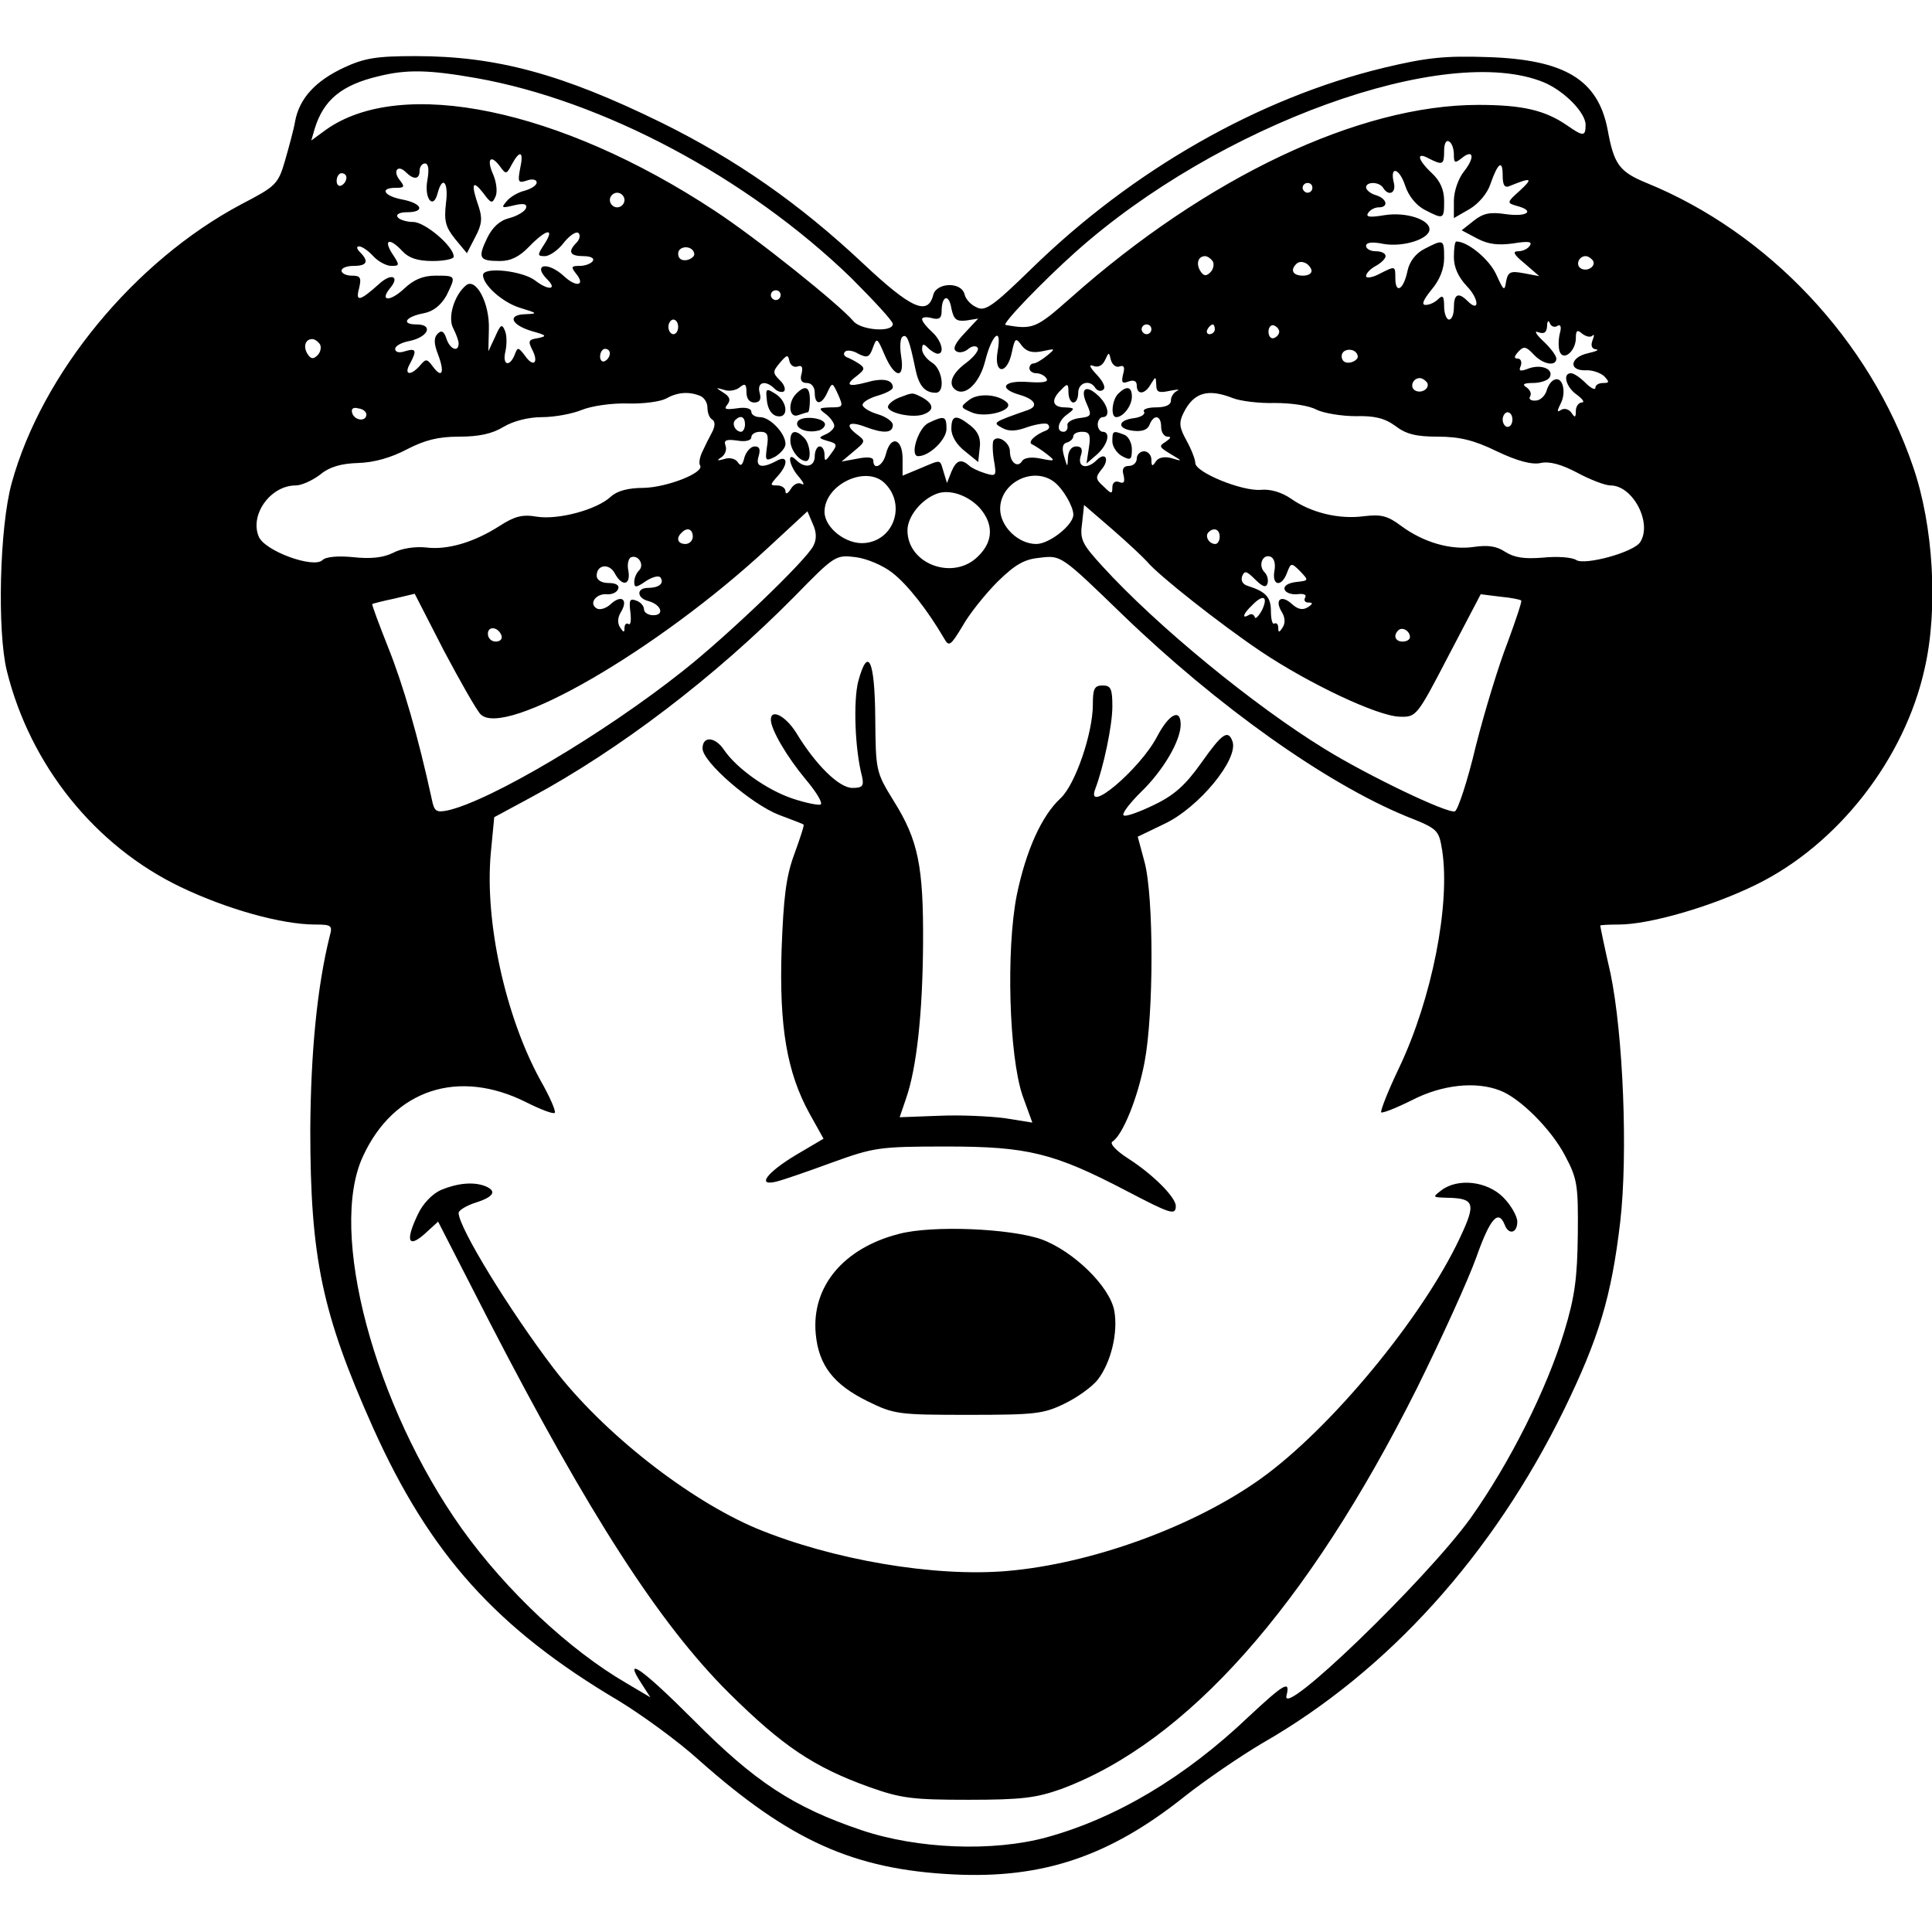 <?xml version="1.0" encoding="UTF-8" standalone="yes"?>
<svg version="1.0" xmlns="http://www.w3.org/2000/svg" width="100mm" height="100mm" viewBox="0 0 396 373" preserveAspectRatio="xMidYMid meet">
  <g transform="translate(0,373) scale(0.1,-0.1)" fill="#000000" stroke="none">
    <path d="M704 3706 c-57 -27 -90 -62 -99 -109 -3 -18 -13 -54 -21 -82 -14 -48
-19 -52 -90 -89 -218 -116 -408 -346 -470 -571 -25 -90 -30 -304 -10 -385 48
-194 181 -359 356 -443 96 -46 208 -77 276 -77 33 0 36 -2 30 -23 -26 -104
-39 -239 -40 -397 0 -263 24 -377 128 -610 117 -261 254 -413 504 -561 46 -28
121 -82 165 -122 186 -165 317 -224 522 -234 182 -9 319 37 472 159 43 34 116
84 162 111 256 147 471 385 617 683 71 146 97 231 115 385 16 139 6 384 -20
509 -12 52 -21 96 -21 98 0 1 17 2 38 2 63 0 191 37 282 82 167 82 304 257
345 443 28 122 18 293 -24 414 -88 258 -296 479 -546 581 -56 23 -67 38 -80
110 -20 102 -88 143 -246 148 -88 3 -125 -1 -213 -22 -256 -62 -514 -209 -721
-411 -80 -78 -96 -89 -113 -80 -12 5 -23 17 -25 27 -7 26 -57 24 -64 -1 -11
-44 -45 -29 -144 64 -131 123 -260 213 -414 289 -202 99 -337 136 -503 136
-81 0 -105 -4 -148 -24z m272 -21 c259 -46 555 -203 768 -409 47 -47 86 -89
86 -95 0 -18 -66 -13 -81 6 -29 34 -197 169 -284 226 -317 209 -642 276 -797
166 l-30 -22 7 24 c18 59 55 90 132 108 57 14 102 13 199 -4z m2189 -9 c42
-18 85 -62 85 -87 0 -24 -5 -24 -38 -1 -45 31 -91 42 -182 42 -244 0 -557
-148 -836 -396 -70 -62 -77 -65 -133 -55 -8 2 77 90 143 149 293 262 761 431
961 348z m-185 -148 c0 -17 2 -18 15 -8 25 21 29 3 6 -26 -12 -15 -21 -41 -21
-61 l0 -35 33 19 c18 11 36 32 42 51 15 43 25 51 25 18 0 -21 4 -27 15 -22 44
18 48 16 21 -9 -28 -25 -28 -26 -7 -32 38 -10 22 -23 -22 -17 -33 5 -47 2 -67
-14 l-24 -19 32 -17 c23 -12 43 -14 73 -10 31 5 40 4 35 -4 -4 -7 -15 -12 -24
-12 -13 0 -9 -7 13 -25 l30 -26 -32 6 c-27 5 -32 3 -36 -17 -3 -21 -5 -19 -20
14 -14 31 -58 68 -82 68 -3 0 -5 -14 -5 -32 0 -21 9 -41 27 -60 25 -26 26 -55
1 -30 -19 19 -28 14 -28 -13 0 -14 -4 -25 -10 -25 -5 0 -10 12 -10 27 0 21 -3
24 -12 15 -7 -7 -18 -12 -26 -12 -9 0 -5 10 12 31 17 20 26 43 26 65 0 39 -1
39 -40 19 -18 -9 -31 -26 -35 -45 -8 -39 -25 -49 -25 -15 0 25 0 25 -30 10
-16 -9 -30 -11 -30 -6 0 6 9 15 20 21 11 6 20 15 20 20 0 6 -9 10 -20 10 -11
0 -20 5 -20 11 0 7 12 9 36 4 40 -7 94 10 94 30 0 20 -48 36 -92 29 -30 -5
-39 -4 -34 4 4 7 14 12 22 12 21 0 17 18 -6 25 -11 3 -20 11 -20 16 0 12 27
12 35 -1 11 -18 27 -11 22 10 -9 36 11 31 23 -5 7 -22 23 -41 40 -50 39 -20
40 -20 40 18 0 23 -8 41 -25 57 -30 28 -33 45 -6 30 28 -14 31 -13 31 16 0 14
4 23 10 19 6 -3 10 -15 10 -27z m-1914 -29 c-5 -27 -4 -30 14 -24 11 4 20 2
20 -4 0 -6 -11 -13 -25 -17 -13 -3 -30 -13 -37 -22 -11 -13 -10 -14 15 -8 21
5 28 3 25 -6 -2 -6 -18 -16 -34 -20 -20 -5 -35 -19 -46 -42 -19 -40 -16 -46
27 -46 22 0 40 9 60 30 35 36 53 39 31 5 -15 -23 -15 -25 1 -25 9 0 27 12 39
28 12 15 26 24 30 19 4 -4 2 -13 -4 -19 -19 -19 -14 -28 14 -28 14 0 23 -4 19
-10 -3 -5 -15 -10 -27 -10 -17 0 -18 -2 -8 -15 21 -25 2 -30 -23 -7 -34 32
-67 26 -35 -6 21 -21 2 -23 -25 -2 -26 20 -107 29 -107 11 0 -20 40 -56 76
-67 36 -11 37 -12 11 -13 -38 -1 -30 -22 14 -35 29 -8 31 -10 12 -14 -20 -3
-21 -6 -12 -24 14 -27 2 -37 -15 -12 -14 18 -15 18 -21 2 -11 -27 -26 -21 -19
7 3 14 3 33 -1 42 -6 15 -9 13 -20 -12 l-14 -30 1 45 c2 54 -27 107 -47 90
-24 -20 -38 -66 -26 -88 6 -12 11 -25 11 -31 0 -19 -18 -12 -25 10 -5 15 -10
18 -18 10 -8 -8 -8 -20 1 -43 14 -37 8 -50 -11 -24 -12 16 -14 16 -26 2 -19
-22 -34 -20 -21 3 15 28 13 33 -10 26 -12 -4 -20 -2 -20 5 0 6 13 13 29 16 39
8 50 34 15 34 -33 0 -23 16 15 23 20 4 35 17 46 36 20 41 20 41 -22 41 -26 0
-45 -8 -65 -27 -29 -27 -51 -26 -28 2 20 24 2 31 -23 8 -39 -35 -49 -38 -41
-9 5 22 3 26 -15 26 -12 0 -21 5 -21 10 0 6 11 10 25 10 27 0 32 9 13 28 -7 7
-8 12 -2 12 6 0 19 -9 29 -20 10 -11 27 -20 37 -20 17 0 18 1 2 25 -19 30 -5
33 21 5 13 -14 31 -20 62 -20 23 0 43 4 43 9 0 21 -59 71 -83 71 -14 0 -29 5
-32 10 -4 6 5 10 19 10 38 0 32 18 -9 26 -38 7 -48 24 -14 24 18 0 19 2 9 15
-16 19 -5 34 12 17 16 -16 28 -15 28 3 0 8 5 15 11 15 7 0 9 -12 5 -34 -7 -38
12 -62 21 -27 10 38 23 22 17 -21 -4 -36 -1 -48 19 -73 l24 -29 17 33 c14 26
15 39 7 63 -16 46 -13 56 9 28 17 -23 19 -23 26 -7 4 10 1 30 -5 44 -14 31 -6
43 13 18 13 -18 14 -18 25 3 17 31 25 27 17 -9z m-356 -18 c0 -6 -4 -13 -10
-16 -5 -3 -10 1 -10 9 0 9 5 16 10 16 6 0 10 -4 10 -9z m1980 -21 c0 -5 -4
-10 -10 -10 -5 0 -10 5 -10 10 0 6 5 10 10 10 6 0 10 -4 10 -10z m-1410 -25
c0 -8 -7 -15 -15 -15 -8 0 -15 7 -15 15 0 8 7 15 15 15 8 0 15 -7 15 -15z
m143 -110 c1 -5 -6 -11 -15 -13 -11 -2 -18 3 -18 13 0 17 30 18 33 0z m1063
-16 c3 -6 1 -16 -5 -22 -9 -9 -14 -8 -21 3 -9 15 -4 30 10 30 5 0 12 -5 16
-11z m779 2 c7 -12 -12 -24 -25 -16 -11 7 -4 25 10 25 5 0 11 -4 15 -9z m-577
-19 c2 -7 -6 -12 -17 -12 -21 0 -27 11 -14 24 9 9 26 2 31 -12z m-1088 -52 c0
-5 -4 -10 -10 -10 -5 0 -10 5 -10 10 0 6 5 10 10 10 6 0 10 -4 10 -10z m380
-52 l25 4 -28 -30 c-19 -20 -25 -32 -17 -37 6 -4 17 -2 25 5 7 6 16 7 19 2 3
-5 -8 -19 -24 -31 -30 -22 -38 -45 -20 -56 20 -12 48 16 59 59 14 56 35 74 26
22 -9 -48 19 -51 29 -3 6 29 8 31 20 14 10 -13 22 -16 42 -12 28 6 28 6 10 -9
-11 -9 -23 -16 -28 -16 -4 0 -8 -4 -8 -10 0 -5 6 -10 14 -10 8 0 18 -5 21 -11
5 -7 -8 -9 -37 -7 -51 4 -63 -13 -19 -26 32 -9 40 -23 19 -31 -74 -26 -74 -26
-54 -37 14 -8 29 -7 53 2 19 6 38 9 41 5 4 -4 3 -9 -3 -12 -24 -9 -40 -25 -29
-29 6 -3 20 -12 30 -20 18 -14 17 -15 -13 -9 -18 4 -34 2 -38 -5 -9 -15 -25
-3 -25 20 0 17 -23 34 -33 23 -3 -2 -3 -21 0 -40 6 -34 5 -35 -18 -28 -13 4
-28 11 -33 16 -16 14 -26 11 -36 -13 l-9 -23 -7 23 c-8 26 -3 26 -48 7 l-36
-15 0 35 c0 41 -24 49 -34 10 -6 -25 -26 -35 -26 -14 0 7 -12 8 -32 4 l-33 -6
25 21 c24 20 25 21 6 35 -26 20 -16 28 18 15 37 -14 56 -13 56 4 0 7 -14 17
-31 22 -17 5 -31 14 -31 19 0 6 14 14 31 19 17 5 31 12 31 17 0 16 -21 20 -55
10 -38 -10 -44 -5 -17 15 15 12 15 15 2 24 -8 5 -19 11 -25 13 -5 3 -7 7 -3
11 3 4 16 3 27 -4 18 -9 23 -8 30 12 8 22 9 21 24 -14 21 -49 42 -51 34 -3 -3
19 -2 37 3 40 9 6 14 -7 26 -65 7 -35 19 -50 42 -50 20 0 14 49 -8 62 -11 7
-20 19 -20 27 0 12 3 12 12 3 7 -7 16 -12 20 -12 15 0 8 27 -12 45 -11 10 -20
21 -20 26 0 4 9 5 20 2 15 -4 20 0 20 14 0 32 15 37 20 6 5 -23 10 -27 30 -25z
m-590 -13 c0 -8 -4 -15 -10 -15 -5 0 -10 7 -10 15 0 8 5 15 10 15 6 0 10 -7
10 -15z m1802 2 c7 4 9 -2 5 -16 -3 -13 -3 -29 0 -37 8 -20 33 2 33 28 0 16 3
18 13 9 8 -6 17 -8 21 -4 4 4 4 0 0 -10 -4 -11 -1 -17 7 -18 8 -1 1 -4 -16 -8
-37 -8 -41 -36 -5 -35 13 1 30 -5 38 -12 11 -12 11 -14 -2 -14 -9 0 -16 -4
-16 -10 0 -5 -9 -1 -20 10 -11 11 -24 20 -30 20 -18 0 -10 -29 12 -44 12 -9
17 -16 10 -16 -6 0 -12 -8 -12 -17 0 -14 -2 -15 -9 -4 -5 7 -14 10 -21 6 -9
-6 -9 -3 -1 13 12 23 4 55 -12 49 -7 -2 -14 -12 -17 -23 -3 -10 -13 -20 -22
-20 -10 -1 -15 3 -12 8 4 6 0 14 -7 19 -10 6 -6 9 13 9 15 0 30 5 34 11 10 17
-16 28 -42 19 -18 -7 -22 -6 -17 5 3 8 0 15 -6 15 -8 0 -8 4 1 14 11 12 16 11
31 -5 19 -21 47 -26 47 -9 0 6 -12 22 -27 36 -15 14 -19 22 -10 18 12 -4 17
-1 18 12 0 11 3 14 6 6 2 -6 10 -9 15 -5z m-832 -7 c0 -5 -4 -10 -10 -10 -5 0
-10 5 -10 10 0 6 5 10 10 10 6 0 10 -4 10 -10z m130 0 c0 -5 -5 -10 -11 -10
-5 0 -7 5 -4 10 3 6 8 10 11 10 2 0 4 -4 4 -10z m132 -5 c0 -5 -5 -11 -11 -13
-6 -2 -11 4 -11 13 0 9 5 15 11 13 6 -2 11 -8 11 -13z m-1966 -26 c3 -6 1 -16
-5 -22 -9 -9 -14 -8 -21 3 -9 15 -4 30 10 30 5 0 12 -5 16 -11z m594 -18 c0
-6 -4 -13 -10 -16 -5 -3 -10 1 -10 9 0 9 5 16 10 16 6 0 10 -4 10 -9z m1533
-6 c1 -5 -6 -11 -15 -13 -11 -2 -18 3 -18 13 0 17 30 18 33 0z m-1148 -21 c9
3 11 -2 8 -15 -4 -13 0 -19 11 -19 9 0 16 -8 16 -20 0 -26 14 -26 26 1 10 21
10 21 22 -5 11 -25 10 -26 -16 -26 -25 -1 -25 -2 -9 -14 9 -7 17 -18 17 -24 0
-5 -8 -13 -17 -17 -16 -7 -16 -8 4 -14 19 -5 20 -8 7 -25 -12 -17 -14 -18 -14
-3 0 9 -4 17 -10 17 -5 0 -10 -9 -10 -20 0 -22 -20 -26 -38 -8 -20 20 -15 -12
6 -35 9 -11 12 -17 5 -14 -6 4 -16 0 -22 -10 -6 -10 -11 -12 -11 -5 0 6 -7 12
-17 12 -15 0 -15 1 0 18 24 26 22 46 -2 32 -30 -16 -43 -12 -36 10 4 14 2 20
-8 20 -8 0 -17 -10 -21 -22 -4 -17 -8 -20 -14 -10 -5 7 -17 10 -28 6 -14 -4
-16 -3 -5 4 8 6 11 16 8 24 -4 11 2 13 24 10 17 -3 29 0 29 7 0 6 8 11 18 11
15 0 18 -6 14 -31 -4 -29 -3 -30 17 -20 11 7 21 18 21 26 0 22 -32 55 -52 55
-10 0 -18 5 -18 11 0 7 -12 10 -30 7 -23 -3 -27 -2 -19 8 7 9 5 16 -8 24 -17
11 -17 11 1 6 10 -4 25 -1 32 5 11 9 14 7 14 -10 0 -13 6 -21 16 -21 11 0 15
6 11 20 -6 22 12 27 31 8 6 -6 15 -8 19 -5 4 4 0 15 -9 23 -15 15 -14 18 1 36
14 16 16 17 19 3 2 -9 10 -14 17 -11z m660 0 c9 3 11 -2 7 -16 -4 -17 -2 -20
11 -15 11 4 17 1 17 -8 0 -20 17 -19 29 3 10 16 10 16 11 -2 0 -15 5 -17 28
-12 15 3 21 3 15 0 -7 -3 -13 -12 -13 -20 0 -9 -11 -14 -31 -14 -16 0 -28 -4
-24 -9 3 -5 -6 -11 -20 -13 -35 -4 -36 -22 -2 -26 18 -2 29 2 33 12 9 23 24
20 24 -4 0 -11 6 -20 13 -20 8 0 7 -3 -3 -10 -16 -10 -15 -11 15 -29 19 -11
18 -12 -4 -5 -15 4 -27 1 -32 -7 -7 -11 -9 -10 -9 4 0 9 -7 17 -15 17 -8 0
-15 -7 -15 -15 0 -8 -7 -15 -16 -15 -11 0 -15 -6 -11 -19 3 -14 1 -18 -9 -14
-8 3 -14 -1 -14 -11 0 -14 -2 -14 -18 2 -17 15 -17 19 -4 35 17 20 8 37 -10
19 -20 -20 -40 -15 -33 8 5 14 2 20 -9 20 -10 0 -16 -9 -17 -22 -1 -22 -1 -22
-8 2 -5 17 -3 26 6 28 7 2 13 8 13 13 0 5 8 9 18 9 15 0 18 -6 14 -32 l-5 -33
22 19 c22 20 28 46 11 46 -5 0 -10 7 -10 15 0 8 5 15 10 15 17 0 11 26 -10 45
-25 23 -37 13 -22 -19 10 -23 9 -25 -16 -28 -15 -2 -26 -9 -24 -15 1 -7 -2
-13 -8 -13 -16 0 -12 22 8 36 16 12 15 13 -5 14 -26 0 -30 15 -8 36 13 14 15
13 15 -5 0 -12 5 -21 10 -21 6 0 10 9 10 20 0 21 24 28 35 10 4 -6 11 -8 16
-4 6 4 1 16 -13 31 -15 16 -17 22 -7 18 10 -4 19 1 24 12 8 17 8 17 12 0 3
-10 11 -16 18 -13z m630 -33 c7 -12 -12 -24 -25 -16 -11 7 -4 25 10 25 5 0 11
-4 15 -9z m-1491 -27 c9 -3 16 -14 16 -24 0 -11 4 -22 10 -25 6 -4 6 -13 0
-25 -6 -11 -15 -29 -20 -40 -6 -12 -8 -25 -5 -29 9 -15 -68 -45 -116 -46 -31
0 -54 -6 -67 -18 -29 -27 -108 -48 -152 -41 -29 5 -45 1 -76 -19 -53 -34 -108
-50 -152 -44 -22 2 -49 -2 -66 -11 -20 -10 -46 -13 -82 -9 -31 3 -56 1 -63 -6
-18 -18 -120 19 -131 49 -18 45 25 104 76 104 12 0 34 10 50 22 19 16 43 23
78 24 33 1 68 11 100 28 37 19 64 26 107 26 41 0 68 6 91 20 20 12 51 20 79
20 26 0 63 7 82 15 20 8 61 14 94 13 32 -1 67 4 78 10 23 13 46 15 69 6z
m1093 -5 c15 -6 54 -11 86 -10 33 0 70 -5 86 -14 15 -7 51 -13 80 -13 38 1 59
-4 81 -20 22 -17 43 -22 87 -22 44 0 74 -7 121 -30 42 -20 72 -28 90 -24 18 4
43 -3 75 -20 26 -14 57 -26 68 -26 46 0 86 -77 61 -116 -13 -21 -113 -48 -131
-37 -9 6 -40 8 -69 5 -38 -3 -58 0 -77 12 -18 12 -36 14 -64 10 -47 -7 -103 9
-149 43 -28 21 -41 24 -76 20 -51 -7 -109 7 -150 36 -19 13 -42 20 -62 18 -39
-3 -134 36 -134 55 0 7 -8 28 -18 46 -15 27 -16 37 -6 57 21 42 50 50 101 30z
m-1776 -34 c-1 -15 -24 -12 -29 3 -3 9 2 13 12 10 10 -1 17 -7 17 -13z m2349
-10 c0 -8 -4 -15 -10 -15 -5 0 -10 7 -10 15 0 8 5 15 10 15 6 0 10 -7 10 -15z
m-1573 -10 c0 -8 -4 -15 -8 -15 -11 0 -20 16 -12 24 11 11 20 7 20 -9z m287
-121 c43 -43 19 -116 -41 -122 -38 -4 -83 31 -83 64 0 56 86 97 124 58z m347
3 c18 -14 39 -50 39 -67 0 -21 -49 -60 -76 -60 -37 0 -74 36 -74 72 0 54 68
88 111 55z m-153 -53 c29 -33 28 -69 -3 -99 -50 -51 -145 -17 -145 53 0 28 28
63 60 75 26 10 64 -3 88 -29z m343 -110 c23 -28 150 -128 233 -184 100 -67
240 -133 285 -134 34 -1 35 0 100 125 l66 126 40 -5 c22 -2 42 -6 43 -8 2 -1
-11 -40 -28 -86 -18 -46 -47 -141 -65 -212 -17 -72 -37 -132 -43 -134 -15 -5
-178 73 -267 128 -145 89 -344 252 -456 375 -41 45 -46 54 -41 88 l4 37 58
-50 c31 -27 63 -57 71 -66z m-684 32 c-15 -30 -177 -185 -267 -256 -161 -128
-394 -266 -482 -286 -24 -5 -28 -2 -33 23 -28 129 -59 235 -89 310 -19 48 -34
88 -33 90 2 1 21 6 45 11 l42 10 60 -117 c34 -64 67 -122 75 -130 49 -50 363
131 590 342 l80 74 11 -26 c8 -17 8 -32 1 -45z m-247 19 c0 -8 -7 -15 -15 -15
-16 0 -20 12 -8 23 11 12 23 8 23 -8z m1080 0 c0 -8 -4 -15 -9 -15 -13 0 -22
16 -14 24 11 11 23 6 23 -9z m-1190 -69 c-6 -6 -10 -16 -10 -24 0 -12 4 -12
24 2 14 9 27 12 30 7 8 -12 -4 -21 -26 -21 -24 0 -23 -21 1 -27 26 -7 34 -29
10 -29 -11 0 -19 6 -19 12 0 7 -7 15 -16 18 -13 5 -15 1 -12 -23 2 -17 1 -28
-4 -25 -4 3 -8 -1 -8 -8 0 -10 -2 -10 -9 1 -6 9 -5 21 2 32 15 25 1 36 -21 16
-9 -9 -23 -13 -29 -9 -17 10 -1 31 21 29 10 -1 21 4 23 11 3 7 -4 12 -19 12
-15 0 -25 6 -25 15 0 23 26 26 37 5 15 -28 33 -25 28 5 -3 13 0 26 6 28 15 5
27 -16 16 -27z m519 -5 c31 -24 72 -76 107 -136 9 -16 13 -13 37 27 14 25 47
66 72 91 37 36 55 46 88 49 42 5 43 4 168 -117 195 -188 416 -345 581 -413 66
-26 67 -28 74 -70 17 -111 -21 -304 -88 -445 -23 -48 -39 -89 -37 -92 3 -2 31
9 63 25 62 32 131 39 180 20 41 -15 106 -80 134 -134 25 -47 27 -60 26 -161
-1 -89 -6 -128 -28 -200 -36 -118 -111 -268 -192 -382 -91 -126 -391 -416
-377 -363 8 32 -5 24 -77 -43 -131 -125 -273 -209 -415 -248 -110 -30 -265
-24 -380 15 -139 47 -218 99 -343 225 -107 107 -146 134 -107 75 l18 -28 -49
29 c-117 68 -246 189 -337 316 -180 253 -275 610 -203 764 63 137 196 181 336
110 28 -14 54 -24 57 -21 3 3 -10 33 -30 68 -71 130 -114 324 -101 465 l7 73
76 41 c180 97 376 246 540 412 82 84 84 85 125 80 23 -3 56 -17 75 -32z m783
3 c-5 -30 15 -33 26 -3 8 21 9 21 27 3 18 -19 18 -19 -9 -22 -16 -2 -25 -8
-23 -15 2 -7 14 -11 26 -10 13 2 20 -1 16 -7 -3 -6 0 -10 7 -10 10 0 9 -3 -2
-10 -10 -6 -20 -4 -32 7 -22 20 -36 9 -21 -16 7 -11 8 -23 2 -32 -7 -11 -9
-11 -9 -1 0 7 -3 11 -8 9 -4 -3 -7 9 -7 25 0 29 -10 40 -47 52 -11 3 -15 11
-12 20 5 12 9 11 27 -7 15 -15 22 -17 25 -8 2 7 0 17 -6 23 -14 14 -4 38 12
32 8 -3 11 -15 8 -30z m-25 -79 c-7 -13 -14 -20 -15 -15 -2 6 -8 8 -13 4 -14
-8 -11 3 7 20 23 24 34 19 21 -9z m-1559 -53 c2 -7 -3 -12 -12 -12 -9 0 -16 7
-16 16 0 17 22 14 28 -4z m1862 -3 c0 -5 -7 -9 -15 -9 -15 0 -20 12 -9 23 8 8
24 -1 24 -14z"/>
    <path d="M1843 3030 c-13 -5 -23 -14 -23 -19 0 -12 47 -23 71 -16 24 8 24 21
0 35 -22 11 -19 11 -48 0z"/>
    <path d="M1986 3025 c-18 -14 -18 -15 5 -25 28 -13 89 4 73 20 -18 17 -59 20
-78 5z"/>
    <path d="M1903 2978 c-21 -10 -39 -68 -21 -68 23 0 58 34 58 56 0 26 -4 28
-37 12z"/>
    <path d="M1950 2966 c0 -15 11 -33 28 -46 l27 -22 3 28 c3 20 -3 34 -18 46
-30 24 -40 23 -40 -6z"/>
    <path d="M1572 3023 c2 -17 10 -29 21 -31 24 -5 22 30 -4 46 -19 12 -20 11
-17 -15z"/>
    <path d="M1632 3038 c-18 -18 -15 -51 4 -44 9 3 18 6 20 6 2 0 4 11 4 25 0 27
-9 32 -28 13z"/>
    <path d="M1635 2981 c-7 -13 17 -24 40 -19 9 1 16 8 16 13 0 14 -48 19 -56 6z"/>
    <path d="M1620 2942 c0 -19 18 -42 32 -42 12 0 9 35 -4 48 -17 17 -28 15 -28
-6z"/>
    <path d="M2292 3038 c-13 -13 -16 -48 -4 -48 14 0 32 23 32 42 0 21 -11 23
-28 6z"/>
    <path d="M2280 2940 c0 -10 9 -24 20 -30 17 -9 20 -8 20 14 0 13 -7 27 -16 30
-23 9 -24 8 -24 -14z"/>
    <path d="M1759 2448 c-10 -40 -7 -138 8 -195 4 -19 1 -23 -20 -23 -27 0 -75
47 -115 113 -22 35 -52 50 -52 27 0 -20 32 -75 71 -122 22 -26 36 -49 31 -52
-4 -2 -30 3 -57 12 -54 18 -116 63 -141 100 -18 27 -44 29 -44 3 0 -28 100
-114 156 -136 27 -10 50 -19 51 -20 2 -1 -7 -28 -19 -61 -17 -46 -22 -89 -26
-196 -5 -158 11 -251 57 -335 l29 -52 -56 -33 c-60 -36 -82 -65 -41 -55 13 3
65 21 114 39 86 31 96 33 235 33 166 0 220 -13 369 -91 90 -47 101 -51 101
-31 0 18 -47 65 -97 97 -25 16 -39 31 -33 35 21 13 52 89 66 163 19 100 19
339 0 410 l-14 52 54 26 c71 33 154 134 140 170 -9 24 -21 16 -64 -45 -32 -45
-55 -66 -97 -86 -31 -15 -59 -25 -62 -21 -4 3 12 24 35 47 45 43 82 105 82
139 0 34 -24 22 -49 -26 -35 -66 -147 -161 -126 -106 17 45 35 130 35 169 0
36 -3 43 -20 43 -17 0 -20 -7 -20 -39 0 -59 -36 -164 -66 -192 -39 -36 -71
-107 -90 -199 -22 -112 -16 -329 12 -411 l20 -55 -56 9 c-30 4 -91 7 -135 5
l-81 -3 13 38 c22 63 34 175 35 317 1 160 -10 213 -60 293 -37 60 -37 62 -38
171 -1 119 -15 148 -35 74z"/>
    <path d="M904 1406 c-18 -8 -37 -28 -47 -49 -28 -58 -20 -73 19 -36 l22 20
104 -203 c205 -397 350 -622 492 -763 110 -109 174 -152 288 -193 65 -23 88
-26 203 -26 110 0 139 4 190 22 258 96 505 374 729 821 51 103 106 224 122
269 28 79 45 99 58 67 8 -22 26 -18 26 6 0 11 -13 34 -29 50 -33 33 -93 40
-127 14 -18 -14 -18 -14 11 -15 58 -1 61 -11 27 -83 -76 -162 -264 -390 -408
-493 -137 -98 -346 -174 -519 -189 -150 -13 -359 23 -514 87 -140 59 -315 196
-416 328 -90 118 -195 289 -195 319 0 5 16 15 35 21 38 12 44 24 19 34 -24 9
-56 6 -90 -8z"/>
    <path d="M1843 1316 c-114 -29 -180 -108 -171 -205 6 -65 37 -104 106 -138 55
-27 63 -28 207 -28 137 0 154 2 197 23 27 13 57 35 68 49 27 35 42 96 34 141
-9 50 -84 123 -150 147 -64 22 -222 29 -291 11z"/>
  </g>
</svg>